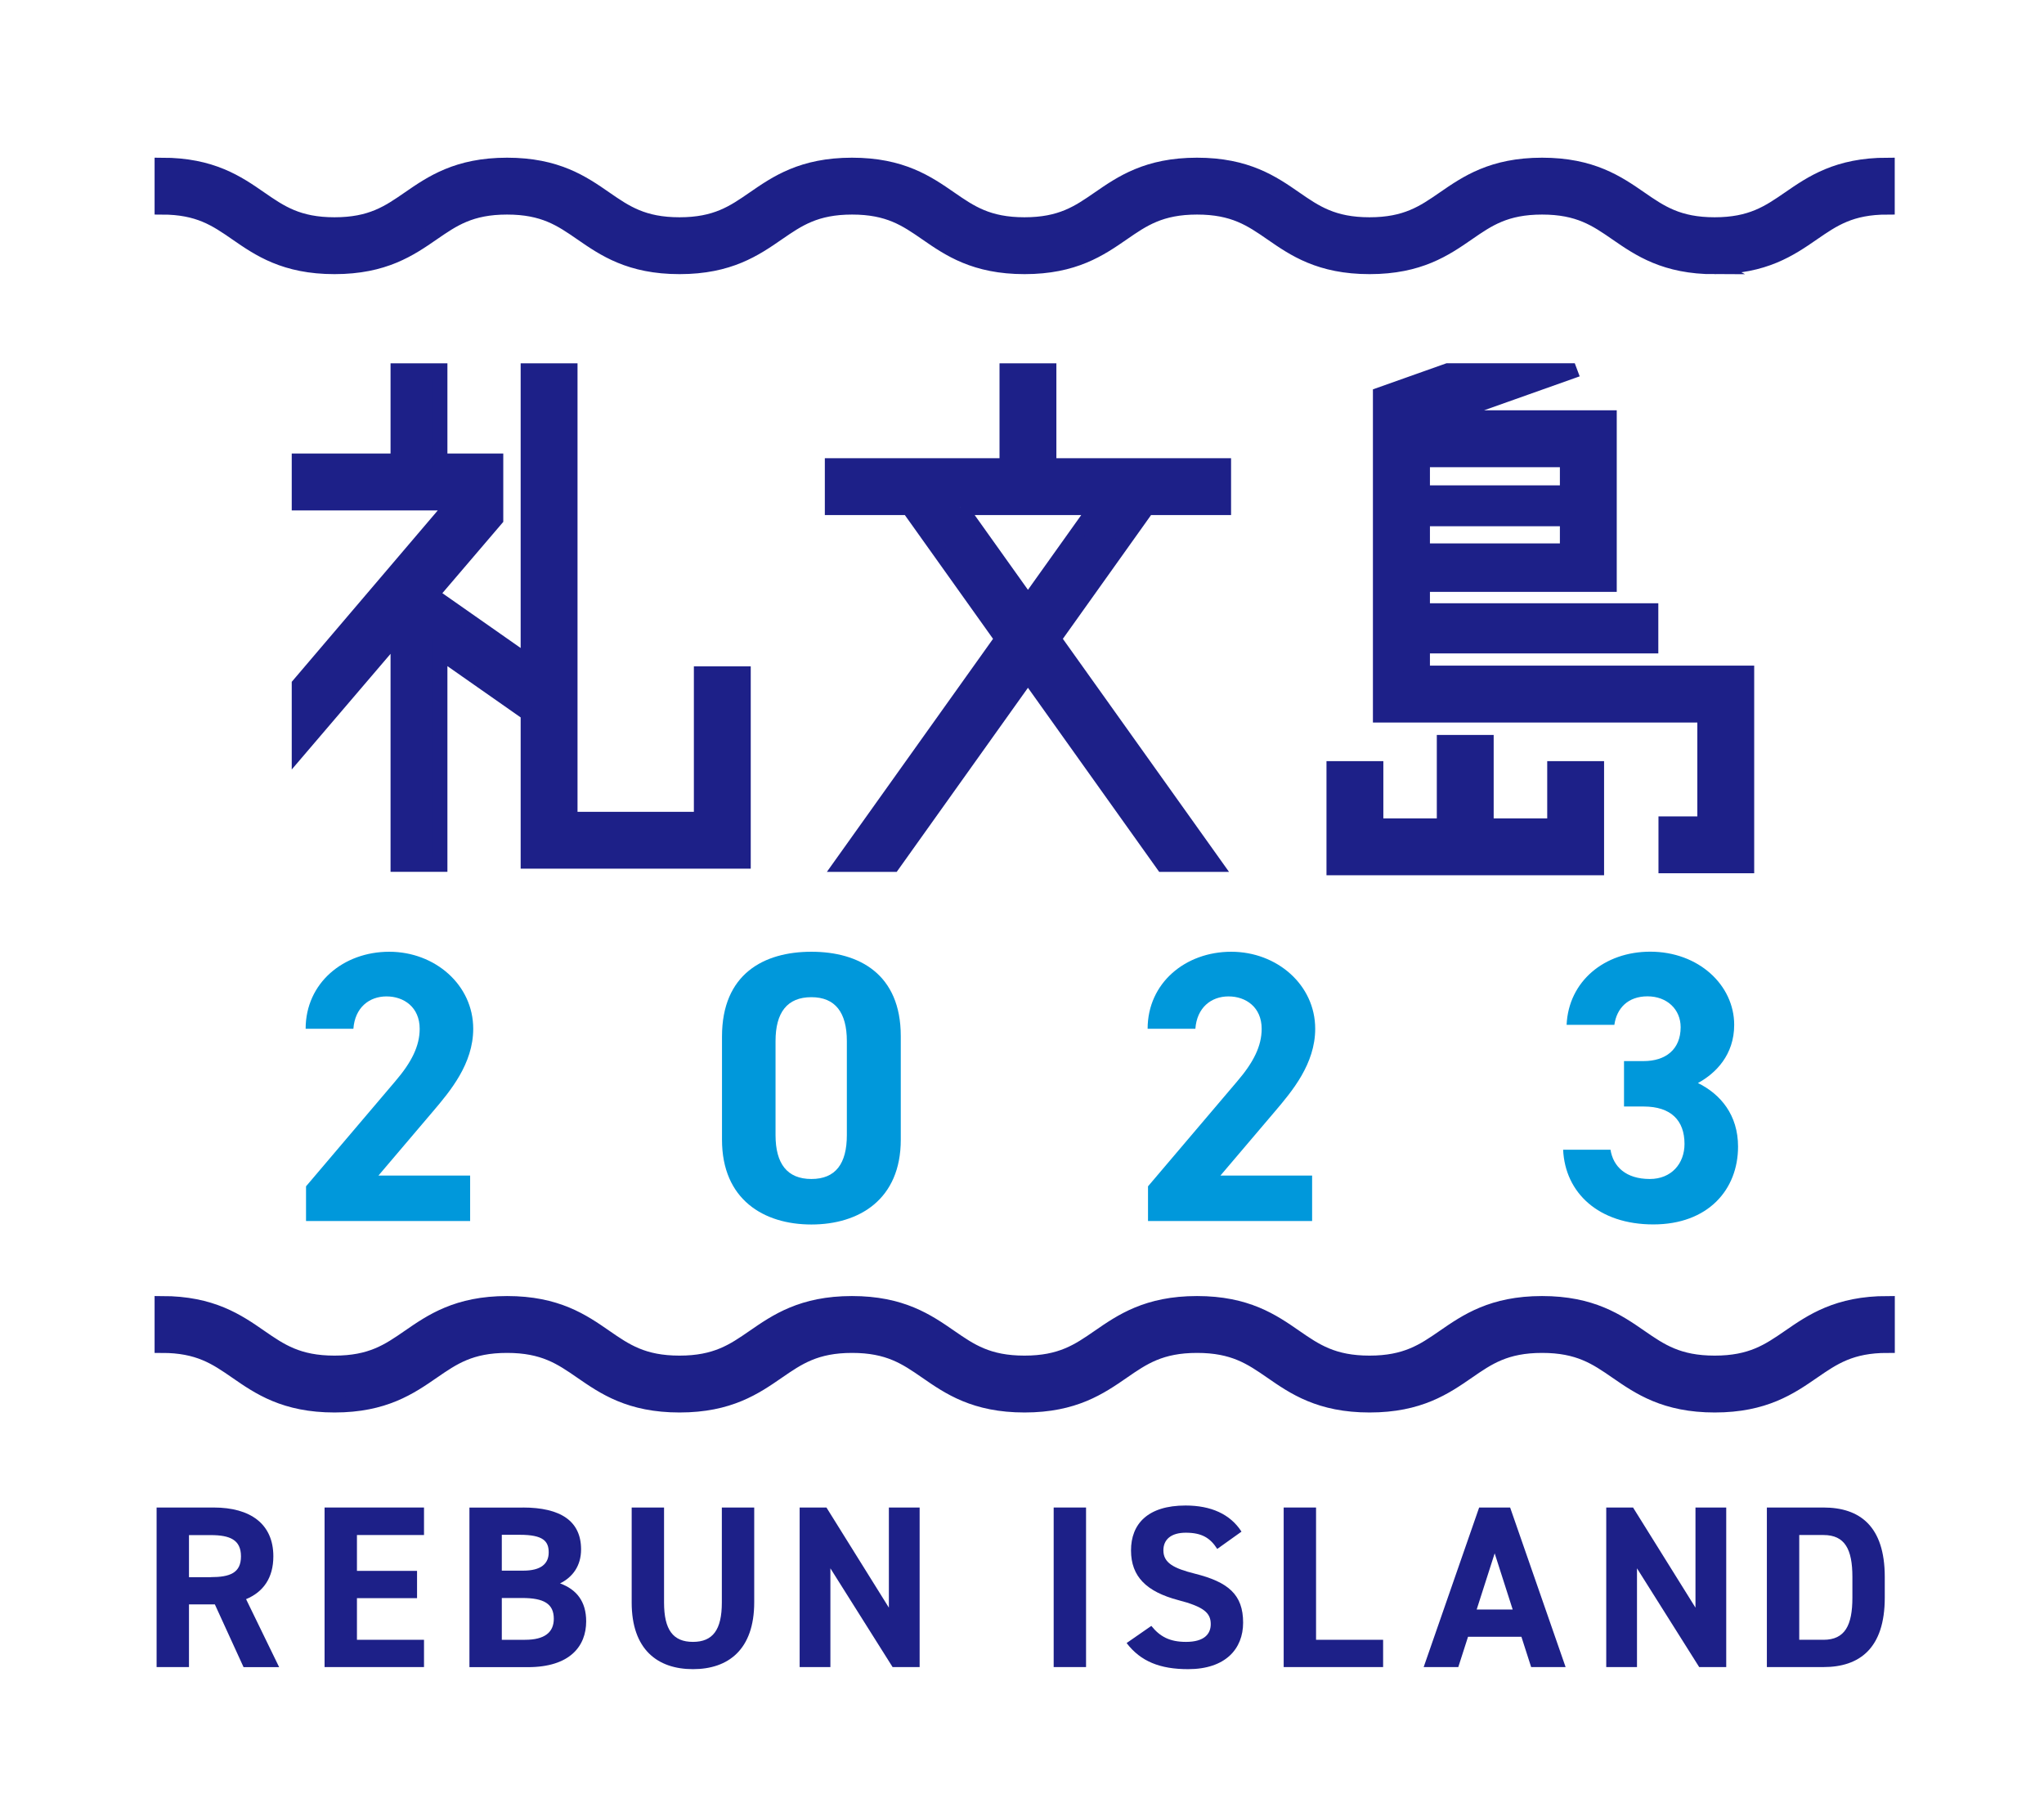 <?xml version="1.0" encoding="UTF-8"?>
<svg id="_レイヤー_2" data-name="レイヤー 2" xmlns="http://www.w3.org/2000/svg" viewBox="0 0 264.56 235.08">
  <defs>
    <style>
      .cls-1 {
        stroke: #1d2088;
        stroke-miterlimit: 10;
        stroke-width: 1.92px;
      }

      .cls-1, .cls-2 {
        fill: #1d2088;
      }

      .cls-3 {
        fill: #fff;
      }

      .cls-4 {
        fill: #0098db;
      }
    </style>
  </defs>
  <g id="_文字" data-name="文字">
    <rect class="cls-3" y="0" width="264.56" height="235.08"/>
    <path class="cls-1" d="m221.95,181.85c-6.43,0-9.77-2.3-12.72-4.34-2.62-1.81-4.89-3.37-9.63-3.37s-7,1.56-9.62,3.37c-2.94,2.03-6.28,4.34-12.71,4.34s-9.77-2.3-12.71-4.34c-2.62-1.81-4.89-3.37-9.62-3.37s-7,1.56-9.62,3.37c-2.94,2.03-6.28,4.34-12.71,4.34s-9.77-2.3-12.71-4.34c-2.62-1.81-4.88-3.37-9.61-3.37s-6.99,1.56-9.62,3.37c-2.94,2.03-6.28,4.34-12.71,4.34s-9.76-2.3-12.71-4.34c-2.62-1.81-4.88-3.37-9.62-3.37s-6.99,1.56-9.62,3.37c-2.94,2.03-6.28,4.34-12.71,4.34s-9.77-2.3-12.71-4.34c-2.62-1.81-4.88-3.37-9.62-3.37v-5.44c6.43,0,9.77,2.3,12.71,4.34,2.62,1.81,4.88,3.37,9.62,3.37s7-1.56,9.62-3.37c2.94-2.03,6.28-4.34,12.71-4.34s9.77,2.3,12.71,4.34c2.62,1.81,4.88,3.37,9.61,3.37s6.99-1.56,9.61-3.37c2.94-2.03,6.28-4.34,12.71-4.34s9.76,2.3,12.71,4.34c2.62,1.81,4.88,3.37,9.62,3.37s7-1.56,9.62-3.37c2.94-2.03,6.28-4.34,12.71-4.34s9.77,2.3,12.71,4.34c2.62,1.81,4.89,3.37,9.62,3.37s7-1.56,9.62-3.37c2.94-2.03,6.28-4.34,12.71-4.34s9.77,2.3,12.72,4.34c2.62,1.81,4.89,3.37,9.63,3.37s7-1.56,9.63-3.37c2.94-2.03,6.28-4.34,12.72-4.34v5.44c-4.74,0-7,1.56-9.63,3.37-2.94,2.03-6.28,4.34-12.72,4.34Z"/>
    <path class="cls-1" d="m221.95,34.53c-6.43,0-9.77-2.3-12.72-4.34-2.62-1.81-4.89-3.38-9.63-3.38s-7,1.56-9.62,3.37c-2.94,2.03-6.28,4.34-12.71,4.34s-9.77-2.3-12.71-4.34c-2.62-1.81-4.89-3.37-9.62-3.37s-7,1.56-9.62,3.37c-2.94,2.03-6.28,4.34-12.71,4.34s-9.77-2.3-12.71-4.34c-2.62-1.81-4.88-3.37-9.61-3.37s-6.99,1.56-9.62,3.37c-2.94,2.03-6.28,4.34-12.71,4.34s-9.76-2.3-12.71-4.34c-2.62-1.81-4.88-3.37-9.62-3.37s-6.99,1.56-9.62,3.37c-2.94,2.03-6.28,4.34-12.71,4.34s-9.77-2.3-12.71-4.34c-2.62-1.81-4.88-3.37-9.62-3.37v-5.44c6.43,0,9.77,2.3,12.71,4.34,2.62,1.81,4.88,3.37,9.62,3.37s7-1.56,9.62-3.37c2.94-2.03,6.28-4.34,12.71-4.34s9.77,2.3,12.71,4.34c2.62,1.81,4.88,3.37,9.61,3.37s6.99-1.56,9.61-3.37c2.94-2.03,6.28-4.34,12.71-4.34s9.76,2.3,12.71,4.34c2.62,1.81,4.88,3.37,9.62,3.37s7-1.56,9.62-3.37c2.94-2.03,6.28-4.34,12.71-4.34s9.77,2.3,12.71,4.34c2.62,1.81,4.89,3.37,9.62,3.37s7-1.56,9.62-3.37c2.94-2.03,6.28-4.34,12.71-4.34s9.77,2.3,12.72,4.34c2.62,1.81,4.89,3.37,9.62,3.37s7-1.56,9.63-3.37c2.94-2.03,6.28-4.34,12.72-4.34v5.44c-4.74,0-7,1.56-9.63,3.37-2.94,2.03-6.28,4.34-12.72,4.34Z"/>
    <g>
      <rect class="cls-2" x="38.69" y="59.66" width=".04" height="5.44"/>
      <rect class="cls-2" x="51.51" y="47.61" width="5.44" height=".37"/>
      <rect class="cls-2" x="68.35" y="47.61" width="5.44" height=".37"/>
      <rect class="cls-2" x="51.51" y="111.88" width="5.44" height=".23"/>
      <polygon class="cls-1" points="68.35 92.35 68.35 111.47 96.21 111.47 96.21 87.2 90.77 87.2 90.77 106.03 73.79 106.03 73.79 47.98 68.35 47.98 68.35 85.71 55.84 76.95 64.18 67.19 64.18 59.66 56.95 59.66 56.95 47.98 51.51 47.98 51.51 59.66 38.72 59.66 38.72 65.1 58.74 65.1 38.72 88.6 38.72 96.99 51.51 82.02 51.51 111.88 56.95 111.88 56.95 84.37 68.35 92.35"/>
    </g>
    <g>
      <rect class="cls-2" x="130.33" y="47.43" width="5.44" height=".55"/>
      <path class="cls-1" d="m148.49,65.7h9.89v-5.44h-22.61v-12.28h-5.44v12.28h-22.61v5.44h9.89l12.1,16.98-20.82,29.2h6.68l17.48-24.52,17.48,24.52h6.68l-20.82-29.2,12.1-16.98Zm-24.2,0h17.52l-8.76,12.29-8.76-12.29Z"/>
    </g>
    <g>
      <polygon class="cls-1" points="201.22 106.88 192.37 106.88 192.37 96.08 186.93 96.08 186.93 106.88 178.09 106.88 178.09 99.47 172.65 99.47 172.65 112.32 206.66 112.32 206.66 99.47 201.22 99.47 201.22 106.88"/>
      <path class="cls-1" d="m184.12,87.12v-3.51h29.56v-4.57h-29.56v-3.4h24.18v-21.58h-21.78l16.7-5.93-.06-.16h-15.76l-8.74,3.1v41.48h41.99v14.07h-5.03v5.44h10.47v-24.95h-41.99Zm0-27.61h18.74v4.27h-18.74v-4.27Zm0,7.64h18.74v4.14h-18.74v-4.14Z"/>
    </g>
    <g>
      <path class="cls-2" d="m31.52,215.76l-3.71-8.11h-3.35v8.11h-4.19v-20.65h7.39c4.76,0,7.72,2.13,7.72,6.32,0,2.78-1.29,4.61-3.53,5.54l4.28,8.8h-4.61Zm-4.25-11.64c2.49,0,3.92-.54,3.92-2.69s-1.44-2.75-3.92-2.75h-2.81v5.45h2.81Z"/>
      <path class="cls-2" d="m54.88,195.11v3.56h-8.68v4.64h7.78v3.53h-7.78v5.39h8.68v3.53h-12.87v-20.65h12.87Z"/>
      <path class="cls-2" d="m67.67,195.11c4.88,0,7.54,1.74,7.54,5.42,0,2.12-1.08,3.59-2.72,4.4,2.13.78,3.38,2.33,3.38,4.91,0,3.2-2.09,5.93-7.54,5.93h-7.57v-20.65h6.91Zm-2.72,8.17h2.78c2.3,0,3.29-.9,3.29-2.36s-.72-2.28-3.74-2.28h-2.33v4.64Zm0,8.95h3.02c2.51,0,3.71-.96,3.71-2.72,0-1.95-1.29-2.69-4.1-2.69h-2.63v5.42Z"/>
      <path class="cls-2" d="m97.62,195.11v12.27c0,6.11-3.35,8.65-7.93,8.65s-7.93-2.54-7.93-8.62v-12.3h4.19v12.3c0,3.53,1.17,5.09,3.74,5.09s3.74-1.56,3.74-5.09v-12.3h4.19Z"/>
      <path class="cls-2" d="m119.03,195.11v20.65h-3.5l-8.05-12.78v12.78h-3.98v-20.65h3.47l8.08,12.96v-12.96h3.98Z"/>
      <path class="cls-2" d="m140.57,215.76h-4.19v-20.65h4.19v20.65Z"/>
      <path class="cls-2" d="m157.55,200.47c-.9-1.41-1.98-2.1-4.07-2.1-1.89,0-2.9.87-2.9,2.28,0,1.62,1.32,2.33,4.07,3.02,4.31,1.08,6.25,2.69,6.25,6.34,0,3.38-2.27,6.02-7.12,6.02-3.62,0-6.14-.99-7.96-3.38l3.2-2.22c1.11,1.38,2.36,2.07,4.49,2.07,2.39,0,3.2-1.05,3.2-2.3,0-1.44-.87-2.24-4.22-3.11-4.07-1.08-6.1-3.02-6.1-6.43s2.15-5.81,7.06-5.81c3.29,0,5.78,1.11,7.24,3.38l-3.14,2.24Z"/>
      <path class="cls-2" d="m170.34,212.23h8.68v3.53h-12.87v-20.65h4.19v17.12Z"/>
      <path class="cls-2" d="m184.27,215.76l7.18-20.65h4.01l7.18,20.65h-4.46l-1.26-3.92h-6.91l-1.26,3.92h-4.49Zm6.85-7.45h4.67l-2.33-7.27-2.33,7.27Z"/>
      <path class="cls-2" d="m223.43,195.11v20.65h-3.5l-8.05-12.78v12.78h-3.98v-20.65h3.47l8.08,12.96v-12.96h3.98Z"/>
      <path class="cls-2" d="m228.69,215.76v-20.65h7.33c4.67,0,7.93,2.39,7.93,8.98v2.69c0,6.55-3.26,8.98-7.93,8.98h-7.33Zm11.07-8.98v-2.69c0-3.56-.96-5.42-3.74-5.42h-3.14v13.56h3.14c2.78,0,3.74-1.88,3.74-5.45Z"/>
    </g>
    <g>
      <path class="cls-4" d="m60.85,158.03h-21.24v-4.49l11.52-13.56c2.14-2.49,3.19-4.59,3.19-6.83,0-2.79-2.04-4.19-4.29-4.19s-4.09,1.45-4.29,4.19h-6.18c0-5.93,4.89-9.97,10.82-9.97s10.87,4.29,10.87,9.97c0,4.54-2.99,8.08-5.19,10.67l-7.08,8.33h11.87v5.88Z"/>
      <path class="cls-4" d="m116.59,147.51c0,7.73-5.39,10.97-11.57,10.97s-11.57-3.24-11.57-10.97v-13.36c0-8.08,5.39-10.97,11.57-10.97s11.57,2.89,11.57,10.92v13.41Zm-11.57-18.45c-3.14,0-4.64,1.99-4.64,5.68v12.17c0,3.69,1.5,5.68,4.64,5.68s4.59-1.99,4.59-5.68v-12.17c0-3.69-1.5-5.68-4.59-5.68Z"/>
      <path class="cls-4" d="m169.83,158.03h-21.24v-4.49l11.52-13.56c2.14-2.49,3.19-4.59,3.19-6.83,0-2.79-2.04-4.19-4.29-4.19s-4.09,1.45-4.29,4.19h-6.18c0-5.93,4.89-9.97,10.82-9.97s10.87,4.29,10.87,9.97c0,4.54-2.99,8.08-5.19,10.67l-7.08,8.33h11.87v5.88Z"/>
      <path class="cls-4" d="m210.2,137.33h2.54c2.84,0,4.79-1.5,4.79-4.39,0-2.29-1.75-3.99-4.29-3.99s-3.99,1.55-4.29,3.69h-6.18c.25-5.64,4.89-9.47,10.82-9.47,6.28,0,10.87,4.34,10.87,9.47,0,3.89-2.39,6.28-4.69,7.53,2.94,1.45,5.19,4.14,5.19,8.23,0,5.58-3.89,10.07-10.97,10.07s-11.42-4.09-11.67-9.67h6.13c.35,2.19,1.99,3.79,5.09,3.79,2.79,0,4.49-1.99,4.49-4.54,0-3.04-1.75-4.84-5.29-4.84h-2.54v-5.88Z"/>
    </g>
  </g>
</svg>